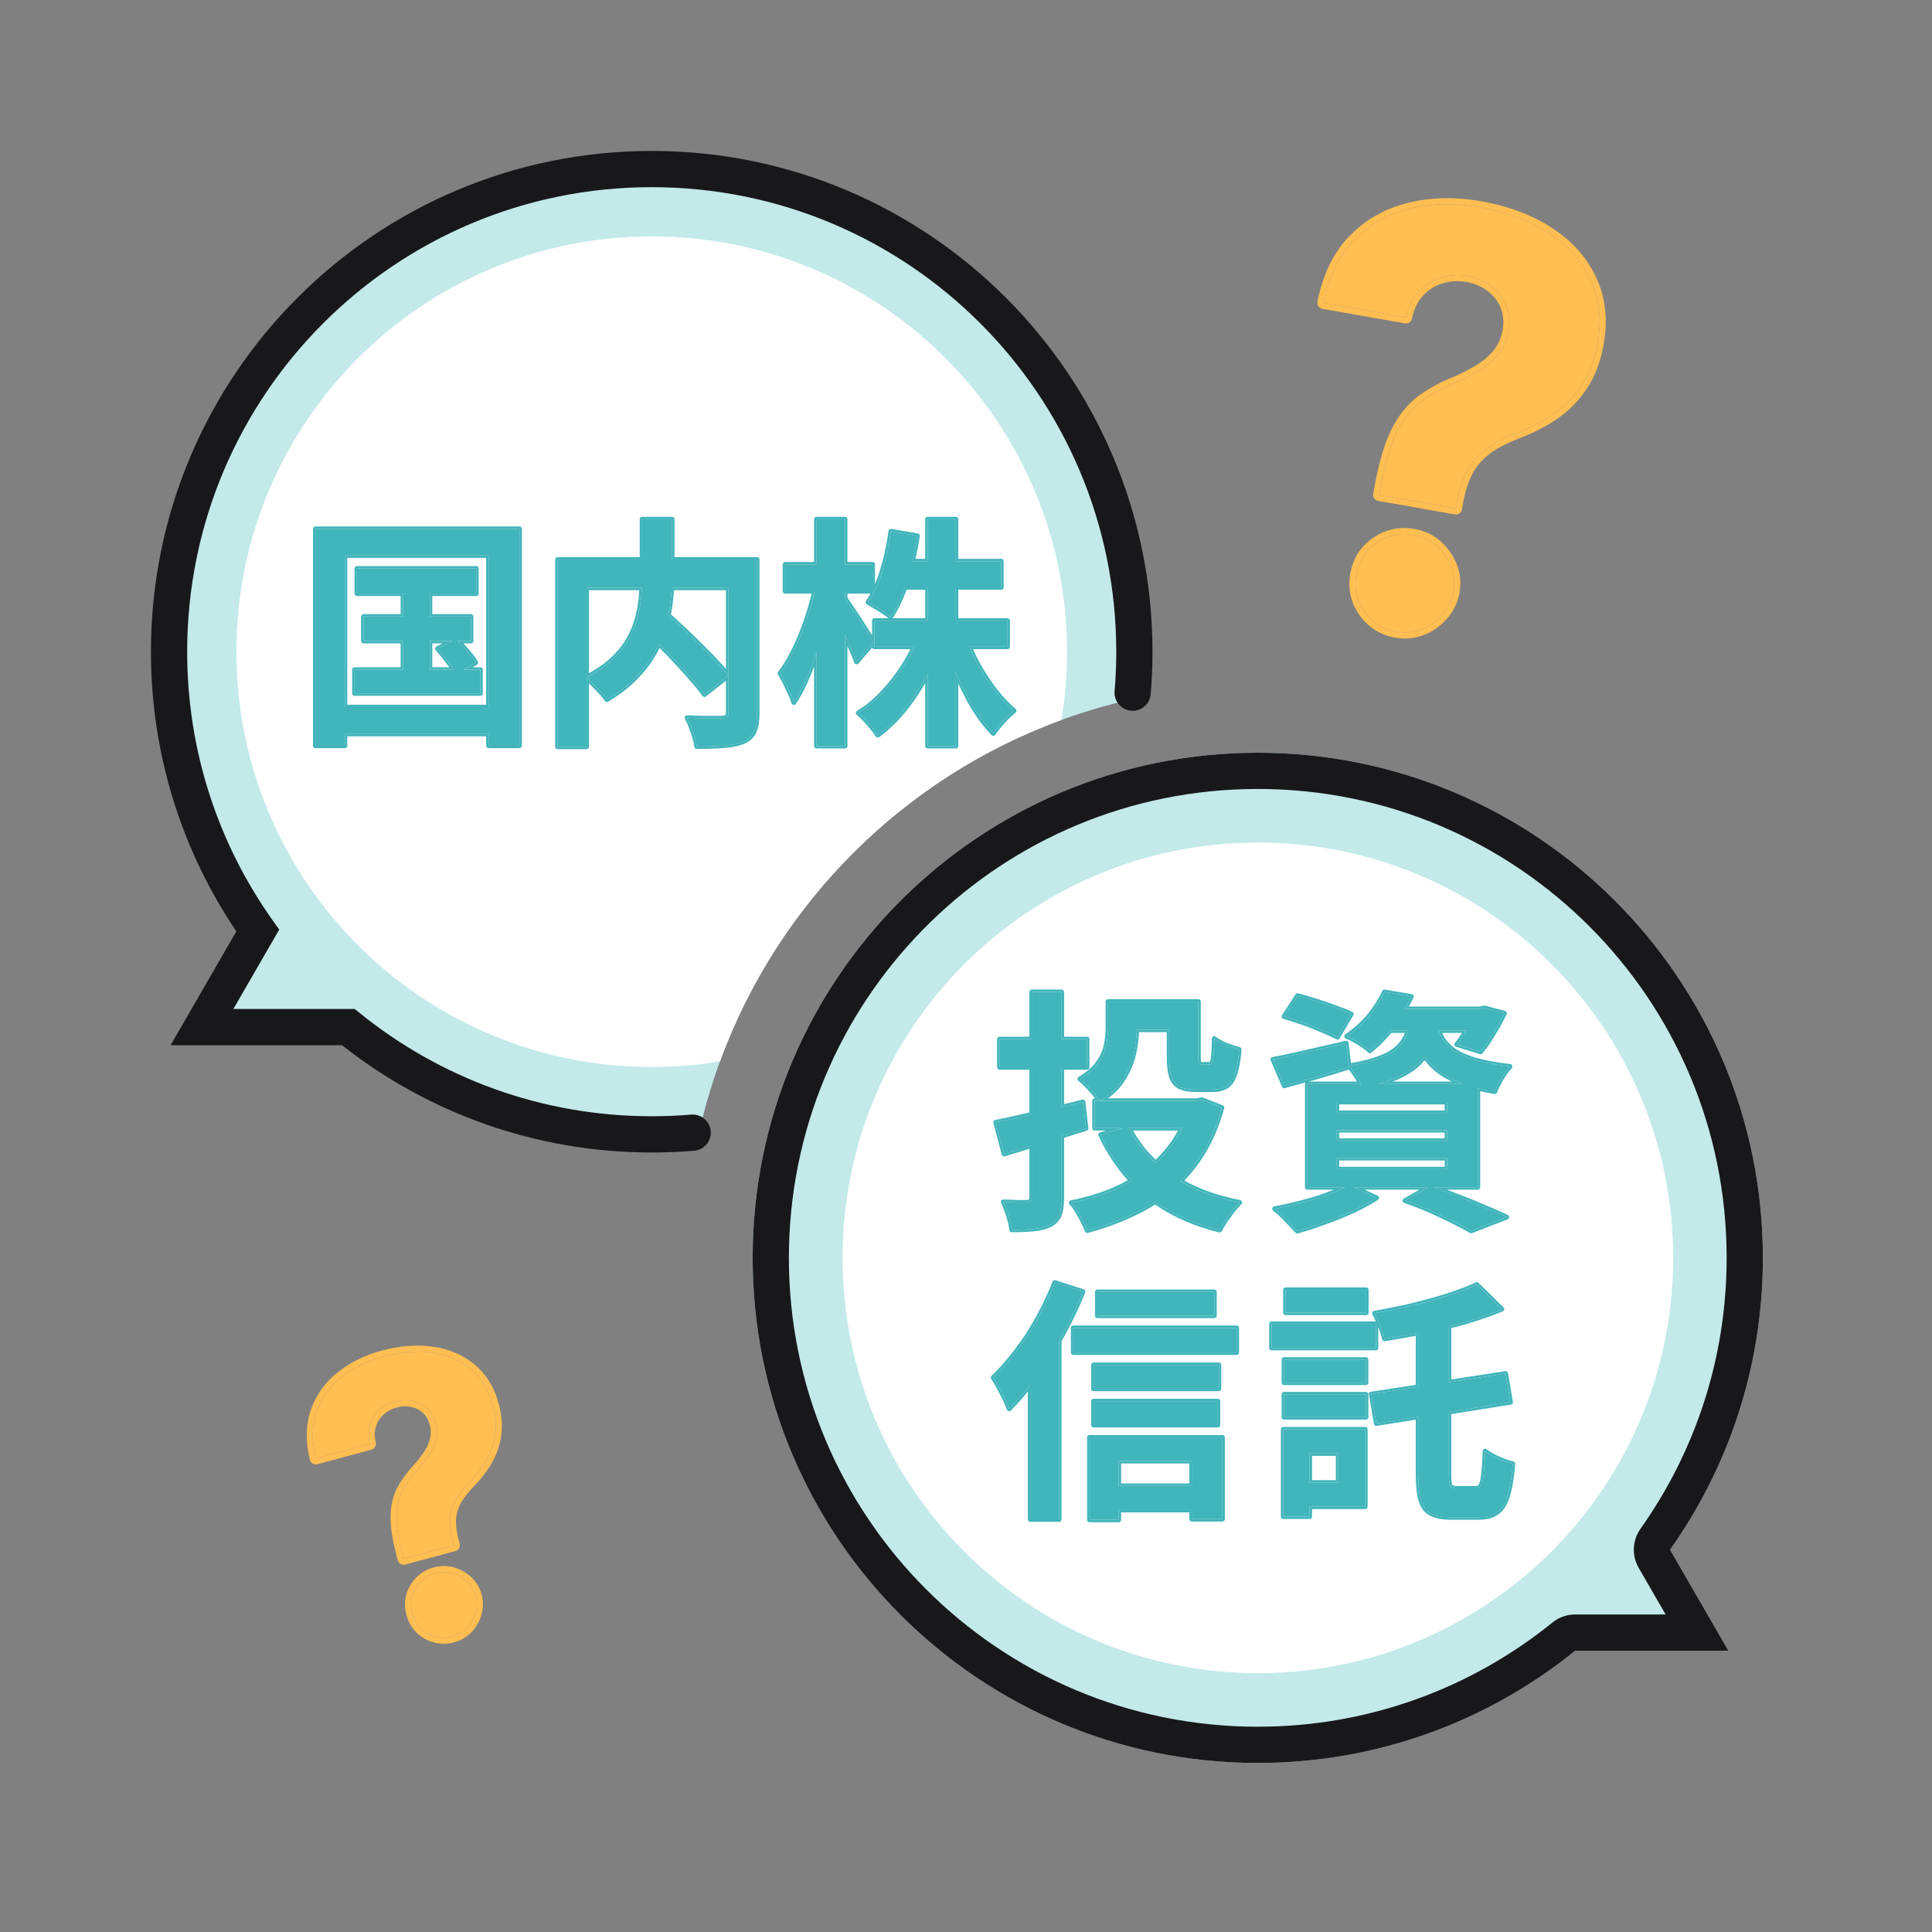 <svg width="80" height="80" viewBox="0 0 80 80" fill="none" xmlns="http://www.w3.org/2000/svg">
<rect x="0" y="0" width="80" height="80" fill="#808080" stroke="none"/>
<path d="M52.081 31.169C63.632 31.169 72.997 40.533 72.997 52.084C72.997 56.587 71.574 60.757 69.153 64.17L71.568 68.352H65.227C61.635 71.258 57.061 73 52.081 73C40.53 73 31.166 63.635 31.166 52.084C31.166 40.533 40.53 31.169 52.081 31.169Z" fill="#C3E9E9"/>
<path d="M71.497 52.084C71.497 41.361 62.804 32.669 52.081 32.669C41.526 32.669 32.939 41.092 32.673 51.583L32.666 52.084C32.666 62.807 41.358 71.5 52.081 71.5V73C40.53 73 31.166 63.635 31.166 52.084C31.166 40.533 40.53 31.169 52.081 31.169C63.632 31.169 72.997 40.533 72.997 52.084C72.997 56.587 71.574 60.757 69.153 64.17L71.568 68.352H65.227C61.635 71.258 57.061 73 52.081 73V71.5C56.705 71.5 60.948 69.884 64.283 67.186L64.386 67.109C64.633 66.942 64.926 66.852 65.227 66.852H68.97L67.854 64.92C67.561 64.412 67.591 63.78 67.93 63.302C70.176 60.134 71.497 56.265 71.497 52.084Z" fill="#18181A"/>
<path d="M26.986 7C38.024 7 46.972 15.949 46.972 26.986C46.972 27.651 46.938 28.307 46.874 28.955C37.965 30.953 30.952 37.966 28.954 46.874C28.307 46.938 27.651 46.972 26.986 46.972C21.816 46.972 17.104 45.009 13.556 41.787L14 42.557H8.365L10.68 38.545C8.362 35.282 7 31.293 7 26.986C7 15.948 15.948 7 26.986 7Z" fill="#C3E9E9"/>
<path d="M26.988 9.789C36.485 9.789 44.185 17.488 44.185 26.986C44.185 27.949 44.103 28.893 43.951 29.813C37.404 32.205 32.206 37.402 29.814 43.95C28.894 44.102 27.95 44.183 26.988 44.183C17.49 44.183 9.79 36.483 9.79 26.986C9.79 17.488 17.49 9.789 26.988 9.789Z" fill="white"/>
<path d="M46.222 26.986C46.222 16.363 37.61 7.75 26.986 7.75C16.363 7.75 7.75 16.363 7.75 26.986C7.75 31.128 9.058 34.961 11.283 38.1L11.562 38.492L11.321 38.909L9.663 41.78H14.688L14.895 41.947C18.198 44.621 22.405 46.222 26.986 46.222C27.537 46.222 28.082 46.199 28.62 46.153L28.696 46.151C29.076 46.158 29.397 46.451 29.43 46.838C29.464 47.251 29.158 47.614 28.745 47.648L28.31 47.681C27.872 47.708 27.431 47.722 26.986 47.722C22.145 47.722 17.691 46.061 14.162 43.28H7.065L9.786 38.566C7.555 35.259 6.25 31.275 6.25 26.986C6.25 15.534 15.534 6.25 26.986 6.25C38.438 6.25 47.722 15.534 47.722 26.986C47.722 27.579 47.697 28.165 47.648 28.745L47.638 28.821C47.568 29.195 47.225 29.462 46.838 29.43C46.425 29.395 46.119 29.033 46.153 28.62L46.184 28.215C46.209 27.809 46.222 27.399 46.222 26.986Z" fill="#18181A"/>
<path d="M69.282 52.084C69.282 61.582 61.583 69.282 52.085 69.282C42.587 69.282 34.888 61.582 34.888 52.084C34.888 42.587 42.587 34.887 52.085 34.887C61.583 34.887 69.282 42.587 69.282 52.084Z" fill="white"/>
<path d="M36.21 25.7H41.72V26.78H36.21V25.7ZM37.24 23.24H41.46V24.32H37.24V23.24ZM38.41 21.5H39.58V30.89H38.41V21.5ZM38.08 26.26L39.01 26.54C38.823 27.067 38.593 27.577 38.32 28.07C38.053 28.557 37.753 29.003 37.42 29.41C37.087 29.817 36.73 30.16 36.35 30.44C36.29 30.347 36.21 30.24 36.11 30.12C36.017 30.007 35.92 29.897 35.82 29.79C35.72 29.683 35.627 29.593 35.54 29.52C35.907 29.3 36.25 29.017 36.57 28.67C36.897 28.323 37.19 27.943 37.45 27.53C37.71 27.11 37.92 26.687 38.08 26.26ZM39.95 26.31C40.09 26.703 40.267 27.097 40.48 27.49C40.693 27.877 40.93 28.24 41.19 28.58C41.457 28.92 41.723 29.203 41.99 29.43C41.903 29.503 41.803 29.593 41.69 29.7C41.583 29.807 41.48 29.92 41.38 30.04C41.28 30.16 41.197 30.27 41.13 30.37C40.85 30.083 40.583 29.737 40.33 29.33C40.083 28.917 39.857 28.473 39.65 28C39.443 27.52 39.267 27.04 39.12 26.56L39.95 26.31ZM36.89 22L37.99 22.19C37.89 22.83 37.747 23.45 37.56 24.05C37.373 24.643 37.147 25.14 36.88 25.54C36.813 25.48 36.72 25.413 36.6 25.34C36.487 25.26 36.37 25.187 36.25 25.12C36.137 25.047 36.033 24.987 35.94 24.94C36.187 24.587 36.387 24.147 36.54 23.62C36.7 23.093 36.817 22.553 36.89 22ZM32.51 23.37H36.13V24.48H32.51V23.37ZM33.81 21.5H34.99V30.89H33.81V21.5ZM33.8 24.19L34.44 24.45C34.373 24.863 34.287 25.29 34.18 25.73C34.073 26.163 33.95 26.59 33.81 27.01C33.677 27.423 33.53 27.81 33.37 28.17C33.21 28.53 33.043 28.837 32.87 29.09C32.837 28.977 32.787 28.847 32.72 28.7C32.653 28.553 32.583 28.407 32.51 28.26C32.437 28.113 32.367 27.987 32.3 27.88C32.46 27.673 32.617 27.427 32.77 27.14C32.923 26.847 33.067 26.533 33.2 26.2C33.333 25.867 33.45 25.527 33.55 25.18C33.657 24.833 33.74 24.503 33.8 24.19ZM34.93 24.7C34.99 24.773 35.077 24.897 35.19 25.07C35.31 25.243 35.437 25.433 35.57 25.64C35.703 25.847 35.827 26.04 35.94 26.22C36.053 26.4 36.13 26.527 36.17 26.6L35.47 27.41C35.417 27.257 35.343 27.077 35.25 26.87C35.163 26.663 35.067 26.45 34.96 26.23C34.853 26.01 34.75 25.803 34.65 25.61C34.557 25.417 34.473 25.257 34.4 25.13L34.93 24.7Z" fill="#40B5BB"/>
<path d="M26.57 25.95L27.48 25.3C27.7 25.493 27.933 25.707 28.18 25.94C28.433 26.173 28.683 26.413 28.93 26.66C29.177 26.9 29.407 27.133 29.62 27.36C29.833 27.587 30.013 27.793 30.16 27.98L29.17 28.76C29.037 28.573 28.867 28.363 28.66 28.13C28.46 27.897 28.24 27.653 28 27.4C27.767 27.14 27.523 26.89 27.27 26.65C27.023 26.403 26.79 26.17 26.57 25.95ZM26.59 21.5H27.83V23.9C27.83 24.233 27.807 24.58 27.76 24.94C27.72 25.293 27.643 25.653 27.53 26.02C27.423 26.38 27.267 26.737 27.06 27.09C26.86 27.437 26.6 27.77 26.28 28.09C25.967 28.403 25.583 28.697 25.13 28.97C25.07 28.883 24.99 28.783 24.89 28.67C24.79 28.557 24.683 28.447 24.57 28.34C24.463 28.227 24.36 28.133 24.26 28.06C24.693 27.84 25.053 27.597 25.34 27.33C25.627 27.063 25.853 26.787 26.02 26.5C26.187 26.207 26.31 25.91 26.39 25.61C26.47 25.31 26.523 25.017 26.55 24.73C26.577 24.437 26.59 24.16 26.59 23.9V21.5ZM23.09 23.17H30.68V24.34H24.29V30.92H23.09V23.17ZM30.16 23.17H31.35V29.53C31.35 29.85 31.31 30.1 31.23 30.28C31.15 30.467 31.003 30.607 30.79 30.7C30.583 30.793 30.32 30.85 30 30.87C29.68 30.897 29.297 30.91 28.85 30.91C28.837 30.797 28.807 30.667 28.76 30.52C28.72 30.373 28.673 30.23 28.62 30.09C28.567 29.95 28.51 29.827 28.45 29.72C28.65 29.727 28.85 29.733 29.05 29.74C29.25 29.74 29.427 29.74 29.58 29.74C29.74 29.74 29.85 29.74 29.91 29.74C30.003 29.733 30.067 29.717 30.1 29.69C30.14 29.657 30.16 29.597 30.16 29.51V23.17Z" fill="#40B5BB"/>
<path d="M14.78 23.54H19.72V24.58H14.78V23.54ZM15.05 25.53H19.5V26.54H15.05V25.53ZM14.68 27.73H19.89V28.71H14.68V27.73ZM16.69 23.87H17.8V28.25H16.69V23.87ZM18.12 26.86L18.88 26.47C19.027 26.61 19.18 26.773 19.34 26.96C19.5 27.14 19.62 27.3 19.7 27.44L18.9 27.89C18.82 27.75 18.703 27.583 18.55 27.39C18.403 27.197 18.26 27.02 18.12 26.86ZM13.06 21.9H21.51V30.88H20.23V23H14.28V30.88H13.06V21.9ZM13.73 29.28H20.82V30.39H13.73V29.28Z" fill="#40B5BB"/>
<path d="M36.11 25.7C36.11 25.645 36.155 25.6 36.21 25.6H36.795C36.735 25.549 36.654 25.491 36.548 25.426L36.542 25.422V25.421C36.432 25.343 36.318 25.272 36.201 25.207L36.195 25.204V25.203C36.084 25.131 35.984 25.074 35.895 25.029C35.869 25.016 35.851 24.993 35.843 24.965C35.836 24.937 35.842 24.907 35.858 24.883C35.924 24.789 35.985 24.687 36.044 24.58H35.09V24.746C35.141 24.817 35.201 24.906 35.271 25.013H35.272C35.393 25.187 35.52 25.378 35.654 25.586L36.024 26.167L36.11 26.309V25.7ZM37.538 24.42C37.373 24.873 37.184 25.266 36.964 25.596C36.963 25.597 36.961 25.598 36.96 25.6H38.31V24.42H37.538ZM33.81 21.5V23.37H32.51V24.48H33.735C33.684 24.705 33.624 24.939 33.55 25.18L33.388 25.695C33.329 25.865 33.267 26.034 33.2 26.2L32.993 26.685C32.921 26.841 32.847 26.993 32.77 27.14L32.654 27.348C32.538 27.548 32.42 27.725 32.3 27.88C32.366 27.986 32.436 28.113 32.51 28.26C32.583 28.406 32.653 28.553 32.719 28.7C32.786 28.847 32.837 28.977 32.87 29.09C33 28.9 33.126 28.68 33.249 28.43L33.37 28.17C33.49 27.9 33.603 27.615 33.708 27.315L33.81 27.01V30.89H34.99V26.294C35.085 26.491 35.172 26.683 35.25 26.87C35.343 27.077 35.416 27.257 35.469 27.41L36.17 26.6L35.94 26.22L35.57 25.64C35.437 25.433 35.31 25.244 35.19 25.07C35.111 24.949 35.043 24.853 34.99 24.78V24.48H36.13V23.37H34.99V21.5H33.81ZM38.41 21.5V23.24H37.781C37.827 23.051 37.87 22.859 37.907 22.666L37.99 22.19L36.89 22C36.817 22.553 36.7 23.093 36.54 23.62L36.416 23.999C36.283 24.361 36.125 24.675 35.94 24.94C36.033 24.987 36.137 25.047 36.25 25.12C36.37 25.187 36.487 25.26 36.6 25.34C36.72 25.413 36.813 25.48 36.88 25.54C37.105 25.203 37.299 24.795 37.467 24.32H38.41V25.7H36.21V26.78H37.857C37.738 27.031 37.604 27.282 37.45 27.53L37.249 27.834C37.041 28.131 36.815 28.41 36.57 28.67C36.25 29.017 35.907 29.299 35.54 29.52C35.627 29.593 35.72 29.683 35.82 29.79C35.92 29.897 36.017 30.007 36.11 30.12C36.21 30.24 36.29 30.347 36.35 30.44C36.635 30.23 36.907 29.984 37.166 29.703L37.42 29.41C37.753 29.003 38.053 28.557 38.32 28.07C38.351 28.014 38.38 27.956 38.41 27.899V30.89H39.58V27.83C39.603 27.887 39.626 27.944 39.65 28C39.857 28.473 40.083 28.917 40.33 29.33C40.583 29.737 40.85 30.084 41.13 30.37C41.163 30.32 41.201 30.268 41.243 30.213L41.38 30.04C41.48 29.92 41.584 29.807 41.69 29.7C41.804 29.593 41.903 29.503 41.99 29.43C41.724 29.203 41.457 28.92 41.19 28.58C40.995 28.325 40.813 28.057 40.644 27.775L40.48 27.49C40.352 27.254 40.238 27.017 40.136 26.78H41.719V25.7H39.58V24.32H41.46V23.24H39.58V21.5H38.41ZM39.681 23.14H41.46C41.515 23.14 41.56 23.185 41.56 23.24V24.32C41.56 24.375 41.515 24.42 41.46 24.42H39.681V25.6H41.719C41.775 25.6 41.82 25.645 41.82 25.7V26.78C41.82 26.835 41.775 26.88 41.719 26.88H40.289C40.373 27.067 40.466 27.254 40.567 27.441L40.73 27.725C40.897 28.002 41.076 28.267 41.268 28.519L41.466 28.76C41.663 28.99 41.859 29.188 42.054 29.354C42.077 29.372 42.09 29.401 42.09 29.43C42.09 29.459 42.077 29.487 42.054 29.506C41.97 29.578 41.871 29.667 41.759 29.773C41.707 29.824 41.656 29.878 41.606 29.933L41.457 30.105C41.359 30.222 41.278 30.329 41.214 30.426C41.197 30.451 41.169 30.467 41.139 30.47C41.109 30.473 41.08 30.461 41.058 30.439C40.773 30.147 40.501 29.794 40.245 29.383L40.244 29.381C40.042 29.043 39.855 28.685 39.681 28.309V30.89C39.681 30.945 39.635 30.99 39.58 30.99H38.41C38.355 30.99 38.31 30.945 38.31 30.89V28.286C38.135 28.592 37.947 28.883 37.744 29.157L37.497 29.474C37.159 29.886 36.796 30.235 36.409 30.52C36.387 30.537 36.359 30.543 36.332 30.538C36.305 30.533 36.28 30.517 36.265 30.494C36.237 30.45 36.204 30.401 36.165 30.35L36.033 30.184L35.747 29.858C35.649 29.754 35.558 29.667 35.475 29.597C35.451 29.576 35.438 29.544 35.44 29.512C35.443 29.48 35.461 29.451 35.488 29.435C35.846 29.22 36.183 28.943 36.497 28.602V28.602L36.732 28.339C36.885 28.16 37.03 27.972 37.167 27.776L37.365 27.477C37.488 27.278 37.599 27.079 37.699 26.88H36.21C36.166 26.88 36.13 26.852 36.116 26.814L35.546 27.476C35.522 27.503 35.486 27.515 35.451 27.508C35.416 27.501 35.388 27.476 35.376 27.442C35.324 27.293 35.251 27.116 35.159 26.911L35.158 26.908C35.136 26.856 35.113 26.805 35.09 26.752V30.89C35.09 30.945 35.045 30.99 34.99 30.99H33.81C33.755 30.99 33.71 30.945 33.71 30.89V27.6C33.667 27.713 33.624 27.824 33.58 27.933L33.462 28.211C33.3 28.575 33.13 28.887 32.953 29.146C32.931 29.178 32.892 29.195 32.854 29.189C32.816 29.182 32.785 29.155 32.774 29.118C32.758 29.064 32.739 29.006 32.715 28.943L32.629 28.741C32.563 28.596 32.493 28.45 32.421 28.305C32.348 28.16 32.28 28.036 32.216 27.933C32.194 27.897 32.195 27.851 32.221 27.818C32.376 27.617 32.53 27.376 32.681 27.093C32.833 26.803 32.975 26.493 33.107 26.163L33.293 25.662C33.35 25.494 33.404 25.324 33.454 25.152L33.455 25.15L33.596 24.648C33.601 24.626 33.606 24.603 33.611 24.58H32.51C32.455 24.58 32.41 24.535 32.41 24.48V23.37C32.41 23.315 32.455 23.27 32.51 23.27H33.71V21.5C33.71 21.445 33.755 21.4 33.81 21.4H34.99C35.045 21.4 35.09 21.445 35.09 21.5V23.27H36.13C36.185 23.27 36.23 23.315 36.23 23.37V24.19C36.308 24.006 36.382 23.807 36.444 23.592V23.591L36.556 23.197C36.658 22.802 36.736 22.398 36.791 21.987L36.803 21.949C36.81 21.938 36.82 21.927 36.831 21.919C36.853 21.903 36.88 21.897 36.907 21.901L38.007 22.092C38.06 22.101 38.097 22.151 38.089 22.205C38.039 22.521 37.979 22.833 37.909 23.14H38.31V21.5C38.31 21.445 38.355 21.4 38.41 21.4H39.58C39.635 21.4 39.681 21.445 39.681 21.5V23.14Z" fill="#40B5BB"/>
<path d="M31.351 29.53V23.17H27.83V21.5H26.59V23.17H23.09V30.92H24.29V28.084C24.38 28.154 24.474 28.238 24.57 28.34C24.683 28.447 24.791 28.557 24.89 28.67C24.941 28.727 24.985 28.78 25.025 28.83L25.13 28.97C25.47 28.765 25.771 28.549 26.032 28.321L26.28 28.09C26.6 27.77 26.86 27.436 27.06 27.09C27.143 26.948 27.215 26.805 27.282 26.662C27.531 26.898 27.77 27.145 28 27.4C28.24 27.654 28.46 27.897 28.66 28.13C28.867 28.363 29.037 28.573 29.17 28.76L30.16 27.98C30.087 27.887 30.005 27.788 29.915 27.685L29.62 27.36C29.513 27.247 29.403 27.131 29.288 27.015L28.93 26.66C28.807 26.537 28.683 26.415 28.558 26.295L28.18 25.94C28.005 25.774 27.835 25.619 27.673 25.473C27.711 25.294 27.74 25.116 27.76 24.94C27.786 24.736 27.805 24.536 27.816 24.34H30.16V29.51L30.156 29.57C30.149 29.625 30.13 29.666 30.101 29.69C30.067 29.717 30.003 29.734 29.91 29.74H29.58V29.64H29.91C29.949 29.637 29.98 29.632 30.002 29.626C30.023 29.62 30.033 29.614 30.036 29.612C30.042 29.607 30.06 29.584 30.06 29.51V28.186L29.232 28.839C29.211 28.856 29.183 28.863 29.156 28.859C29.129 28.855 29.105 28.84 29.089 28.818C28.958 28.635 28.79 28.428 28.585 28.196L28.584 28.195C28.385 27.963 28.167 27.721 27.928 27.469L27.926 27.467C27.729 27.247 27.523 27.037 27.312 26.832C27.261 26.935 27.206 27.038 27.146 27.141L27.145 27.14C26.992 27.406 26.805 27.665 26.584 27.914L26.351 28.161C26.03 28.481 25.64 28.779 25.181 29.056C25.136 29.083 25.078 29.07 25.048 29.027C25.019 28.986 24.986 28.941 24.947 28.893L24.815 28.736C24.718 28.625 24.613 28.518 24.502 28.413L24.497 28.408C24.461 28.37 24.425 28.336 24.39 28.303V30.92C24.39 30.975 24.345 31.02 24.29 31.02H23.09C23.035 31.019 22.99 30.975 22.99 30.92V23.17C22.99 23.115 23.035 23.07 23.09 23.07H26.49V21.5C26.49 21.445 26.535 21.401 26.59 21.4H27.83C27.885 21.4 27.93 21.445 27.93 21.5V23.07H31.351C31.405 23.07 31.45 23.115 31.45 23.17V29.53C31.45 29.855 31.409 30.12 31.321 30.318L31.322 30.319C31.231 30.533 31.063 30.69 30.83 30.792L30.829 30.791C30.608 30.89 30.334 30.948 30.008 30.969L30.009 30.97C29.685 30.997 29.299 31.01 28.851 31.01C28.8 31.01 28.757 30.972 28.751 30.922C28.738 30.817 28.71 30.693 28.665 30.551L28.664 30.546C28.625 30.402 28.578 30.263 28.526 30.126C28.474 29.99 28.42 29.87 28.363 29.769C28.346 29.737 28.346 29.699 28.364 29.668C28.383 29.637 28.417 29.619 28.453 29.62C28.457 29.62 28.459 29.62 28.463 29.62C28.467 29.62 28.468 29.621 28.473 29.621H28.491C28.495 29.621 28.496 29.622 28.5 29.622H28.528C28.532 29.622 28.534 29.623 28.538 29.623H28.556C28.561 29.623 28.562 29.624 28.566 29.624H28.585C28.589 29.624 28.59 29.625 28.594 29.625H28.613C28.617 29.625 28.618 29.626 28.622 29.626H28.64C28.645 29.626 28.646 29.627 28.65 29.627H28.669C28.673 29.627 28.674 29.628 28.679 29.628H28.697C28.701 29.628 28.703 29.629 28.707 29.629H28.726C28.729 29.629 28.73 29.63 28.734 29.63H28.763L28.764 29.631H28.792L28.793 29.632H28.821L28.822 29.633H28.851L28.851 29.634H28.88L28.881 29.635H28.909L28.91 29.636H28.938L28.939 29.637H28.968L28.969 29.638H28.997L28.998 29.639H29.026L29.027 29.64H29.58V29.74H29.05L28.45 29.72C28.51 29.826 28.567 29.95 28.62 30.09C28.673 30.23 28.72 30.373 28.76 30.52C28.783 30.593 28.802 30.663 28.817 30.727L28.851 30.91C29.297 30.91 29.68 30.897 30 30.87C30.32 30.85 30.583 30.794 30.79 30.7C31.003 30.607 31.15 30.467 31.23 30.28C31.29 30.145 31.328 29.971 31.343 29.757L31.351 29.53ZM26.55 24.73L26.525 24.946C26.495 25.164 26.451 25.385 26.39 25.61L26.322 25.834C26.246 26.058 26.145 26.28 26.02 26.5L25.884 26.713C25.736 26.924 25.555 27.13 25.34 27.33L25.111 27.525C24.876 27.711 24.602 27.882 24.29 28.043V24.34H26.577C26.57 24.466 26.562 24.597 26.55 24.73ZM24.39 27.875C24.739 27.684 25.033 27.479 25.272 27.257L25.472 27.06C25.659 26.861 25.813 26.658 25.933 26.45L26.047 26.235C26.153 26.02 26.236 25.802 26.294 25.584L26.348 25.364C26.397 25.146 26.43 24.931 26.45 24.721L26.471 24.44H24.39V27.875ZM27.91 24.44C27.898 24.608 27.882 24.779 27.859 24.953C27.841 25.113 27.814 25.273 27.781 25.436C27.931 25.571 28.087 25.714 28.248 25.866L28.627 26.223C28.752 26.343 28.876 26.464 29 26.588L29.359 26.944C29.475 27.061 29.586 27.177 29.693 27.291L29.99 27.619C30.015 27.647 30.037 27.676 30.06 27.703V24.44H27.91Z" fill="#40B5BB"/>
<path d="M21.51 21.9H13.06V30.88H14.28V30.39H20.23V30.88H21.51V21.9ZM20.23 23V29.28H14.28V23H20.23ZM14.38 29.18H20.13V23.1H14.38V29.18ZM19.89 27.73H19.183L19.7 27.44C19.62 27.3 19.5 27.14 19.34 26.96C19.205 26.803 19.074 26.664 18.949 26.54H19.5V25.53H17.8V24.58H19.72V23.54H14.78V24.58H16.69V25.53H15.05V26.54H16.69V27.73H14.681V28.71H19.89V27.73ZM18.12 26.86C18.26 27.02 18.403 27.197 18.55 27.39C18.648 27.514 18.73 27.628 18.798 27.73H17.8V26.54H18.743L18.12 26.86ZM17.9 27.63H18.604C18.563 27.574 18.52 27.514 18.472 27.452L18.471 27.45C18.325 27.259 18.183 27.084 18.045 26.926C18.025 26.903 18.017 26.871 18.022 26.841C18.028 26.811 18.047 26.785 18.074 26.771L18.331 26.64H17.9V27.63ZM19.82 24.58C19.82 24.635 19.775 24.68 19.72 24.68H17.9V25.43H19.5C19.555 25.43 19.601 25.475 19.601 25.53V26.54C19.6 26.595 19.555 26.64 19.5 26.64H19.187C19.262 26.719 19.338 26.804 19.415 26.894L19.63 27.155C19.692 27.238 19.745 27.317 19.787 27.391C19.8 27.414 19.804 27.441 19.797 27.467C19.79 27.492 19.772 27.514 19.749 27.527L19.566 27.63H19.89C19.945 27.63 19.99 27.675 19.99 27.73V28.71C19.99 28.765 19.945 28.809 19.89 28.81H14.681C14.625 28.81 14.58 28.765 14.58 28.71V27.73C14.58 27.675 14.625 27.63 14.681 27.63H16.59V26.64H15.05C14.995 26.639 14.95 26.595 14.95 26.54V25.53C14.95 25.475 14.995 25.43 15.05 25.43H16.59V24.68H14.78C14.725 24.68 14.681 24.635 14.681 24.58V23.54C14.681 23.485 14.725 23.44 14.78 23.44H19.72C19.775 23.44 19.82 23.485 19.82 23.54V24.58ZM21.61 30.88C21.61 30.935 21.565 30.98 21.51 30.98H20.23C20.175 30.98 20.13 30.935 20.13 30.88V30.49H14.38V30.88C14.38 30.935 14.335 30.98 14.28 30.98H13.06C13.005 30.98 12.96 30.935 12.96 30.88V21.9C12.96 21.845 13.005 21.8 13.06 21.8H21.51C21.565 21.8 21.61 21.845 21.61 21.9V30.88Z" fill="#40B5BB"/>
<path d="M57.108 20.494L57.158 20.209C57.336 19.231 57.561 18.466 57.831 17.913C58.107 17.362 58.442 16.936 58.835 16.636C59.228 16.337 59.683 16.082 60.199 15.873C60.585 15.71 60.937 15.533 61.253 15.341C61.57 15.148 61.835 14.921 62.048 14.659C62.263 14.391 62.402 14.075 62.466 13.711C62.535 13.325 62.502 12.97 62.368 12.647C62.235 12.323 62.026 12.056 61.74 11.844C61.46 11.633 61.132 11.494 60.757 11.428C60.394 11.364 60.035 11.384 59.682 11.489C59.33 11.589 59.023 11.777 58.76 12.054C58.499 12.325 58.32 12.689 58.222 13.145L54.797 12.541C55.023 11.427 55.454 10.551 56.092 9.913C56.73 9.27 57.501 8.843 58.403 8.633C59.306 8.417 60.265 8.399 61.277 8.577C62.391 8.774 63.343 9.132 64.134 9.652C64.926 10.167 65.504 10.814 65.869 11.594C66.233 12.373 66.329 13.253 66.156 14.232C66.041 14.887 65.829 15.449 65.521 15.92C65.22 16.386 64.842 16.781 64.386 17.105C63.932 17.423 63.415 17.692 62.833 17.913C62.345 18.098 61.933 18.308 61.597 18.543C61.267 18.779 60.999 19.072 60.793 19.422C60.593 19.773 60.441 20.223 60.339 20.77L60.289 21.055L57.108 20.494ZM57.822 26.159C57.263 26.061 56.819 25.78 56.491 25.319C56.169 24.852 56.06 24.343 56.163 23.79C56.254 23.24 56.53 22.804 56.991 22.482C57.457 22.16 57.97 22.049 58.53 22.147C59.061 22.241 59.494 22.519 59.828 22.982C60.162 23.445 60.283 23.951 60.192 24.5C60.121 24.868 59.964 25.19 59.719 25.464C59.481 25.733 59.195 25.934 58.86 26.065C58.526 26.191 58.181 26.222 57.822 26.159Z" fill="#FFBE52"/>
<path d="M58.573 21.901C59.173 22.007 59.661 22.324 60.031 22.836L60.159 23.031C60.433 23.495 60.528 24.001 60.438 24.541L60.437 24.547C60.358 24.959 60.181 25.322 59.906 25.63L59.905 25.629C59.674 25.891 59.402 26.095 59.089 26.24L58.951 26.298L58.948 26.299C58.572 26.441 58.18 26.476 57.779 26.405C57.155 26.296 56.654 25.979 56.287 25.463L56.285 25.461C55.926 24.94 55.802 24.363 55.917 23.744C56.02 23.13 56.333 22.636 56.847 22.277L56.849 22.276L57.047 22.152C57.515 21.889 58.027 21.805 58.573 21.901ZM58.53 22.147C57.971 22.048 57.457 22.16 56.99 22.481C56.53 22.804 56.254 23.24 56.163 23.789C56.06 24.342 56.169 24.852 56.49 25.319C56.778 25.723 57.154 25.987 57.618 26.113L57.822 26.159C58.136 26.215 58.44 26.197 58.734 26.108L58.86 26.066C59.195 25.934 59.481 25.733 59.719 25.463C59.933 25.224 60.081 24.948 60.162 24.636L60.192 24.5C60.271 24.019 60.189 23.572 59.943 23.158L59.828 22.982C59.536 22.577 59.168 22.314 58.724 22.191L58.53 22.147ZM66.156 14.232C66.307 13.375 66.253 12.595 65.993 11.891L65.868 11.594C65.55 10.912 65.067 10.331 64.421 9.851L64.135 9.652C63.443 9.197 62.627 8.866 61.688 8.658L61.278 8.577C60.265 8.399 59.306 8.417 58.403 8.633L58.071 8.722C57.31 8.953 56.651 9.35 56.092 9.913C55.455 10.55 55.023 11.426 54.798 12.54L58.222 13.144L58.263 12.978C58.351 12.653 58.486 12.38 58.667 12.16L58.761 12.054C58.99 11.812 59.254 11.637 59.552 11.53L59.682 11.49C60.035 11.385 60.394 11.364 60.757 11.428L60.896 11.456C61.214 11.53 61.495 11.659 61.74 11.844C62.026 12.056 62.236 12.323 62.369 12.647C62.502 12.97 62.535 13.325 62.467 13.711L62.439 13.845C62.367 14.153 62.237 14.424 62.049 14.659L61.878 14.849C61.699 15.033 61.491 15.197 61.253 15.341L61.009 15.482C60.759 15.621 60.488 15.751 60.199 15.873C59.683 16.082 59.228 16.337 58.835 16.637L58.69 16.755C58.359 17.045 58.072 17.431 57.831 17.913L57.732 18.13C57.505 18.66 57.314 19.353 57.158 20.209L57.108 20.494L60.288 21.055L60.339 20.77C60.441 20.223 60.593 19.774 60.793 19.422C60.999 19.072 61.267 18.779 61.597 18.543C61.849 18.366 62.144 18.204 62.481 18.056L62.834 17.913C63.27 17.747 63.67 17.555 64.034 17.334L64.386 17.105C64.841 16.781 65.22 16.386 65.521 15.92C65.791 15.508 65.987 15.026 66.109 14.473L66.156 14.232ZM66.402 14.275C66.282 14.957 66.06 15.551 65.731 16.055L65.731 16.056C65.413 16.549 65.012 16.966 64.532 17.308L64.529 17.31C64.175 17.558 63.785 17.776 63.36 17.966L62.922 18.147C62.448 18.326 62.055 18.527 61.74 18.748C61.441 18.962 61.197 19.227 61.01 19.545L61.011 19.546C60.828 19.866 60.683 20.286 60.584 20.816L60.535 21.098C60.511 21.234 60.381 21.325 60.245 21.301L57.065 20.74C56.928 20.716 56.838 20.587 56.862 20.451L56.912 20.164L56.982 19.802C57.151 18.981 57.357 18.312 57.606 17.803L57.608 17.802L57.719 17.59C57.987 17.111 58.308 16.724 58.684 16.438C59.097 16.123 59.571 15.857 60.105 15.641C60.48 15.483 60.819 15.311 61.123 15.126L61.334 14.987C61.536 14.842 61.709 14.679 61.855 14.501C62.04 14.268 62.163 13.993 62.221 13.668C62.274 13.366 62.257 13.094 62.176 12.847L62.137 12.742C62.021 12.461 61.84 12.23 61.591 12.044L61.59 12.043C61.344 11.858 61.053 11.734 60.714 11.674C60.388 11.616 60.069 11.636 59.753 11.729L59.75 11.73C59.443 11.817 59.174 11.98 58.942 12.226L58.94 12.228C58.718 12.458 58.556 12.776 58.466 13.197C58.438 13.328 58.311 13.414 58.179 13.39L54.754 12.787C54.688 12.775 54.629 12.737 54.591 12.682C54.553 12.626 54.539 12.557 54.553 12.491C54.785 11.341 55.235 10.416 55.915 9.736C56.503 9.144 57.199 8.726 57.997 8.483L58.346 8.389C59.286 8.165 60.279 8.147 61.321 8.331C62.462 8.532 63.447 8.901 64.272 9.443L64.27 9.443C65.098 9.981 65.709 10.662 66.095 11.488L66.228 11.805C66.505 12.556 66.56 13.381 66.402 14.275Z" fill="#FFBE52"/>
<path d="M16.711 64.543L16.661 64.357C16.493 63.715 16.413 63.19 16.421 62.78C16.433 62.369 16.515 62.018 16.668 61.726C16.821 61.434 17.024 61.152 17.277 60.88C17.464 60.673 17.627 60.467 17.764 60.261C17.901 60.056 17.997 59.844 18.052 59.625C18.106 59.403 18.102 59.173 18.038 58.935C17.97 58.683 17.851 58.477 17.679 58.319C17.507 58.162 17.305 58.059 17.073 58.011C16.844 57.963 16.607 57.971 16.362 58.037C16.124 58.101 15.913 58.214 15.729 58.377C15.545 58.536 15.412 58.737 15.332 58.978C15.25 59.215 15.244 59.486 15.314 59.789L13.074 60.389C12.897 59.652 12.911 59.001 13.116 58.436C13.32 57.868 13.666 57.393 14.152 57.012C14.637 56.627 15.211 56.346 15.873 56.168C16.601 55.973 17.277 55.921 17.902 56.013C18.525 56.101 19.057 56.329 19.497 56.697C19.937 57.066 20.242 57.57 20.414 58.21C20.529 58.638 20.559 59.038 20.506 59.409C20.455 59.776 20.338 60.121 20.154 60.444C19.969 60.765 19.732 61.073 19.443 61.37C19.2 61.62 19.011 61.863 18.874 62.099C18.741 62.335 18.662 62.587 18.636 62.857C18.614 63.126 18.649 63.44 18.741 63.8L18.791 63.986L16.711 64.543ZM18.739 67.765C18.373 67.863 18.026 67.819 17.698 67.632C17.372 67.441 17.162 67.164 17.069 66.8C16.969 66.443 17.013 66.102 17.201 65.777C17.392 65.451 17.67 65.239 18.036 65.141C18.384 65.048 18.724 65.094 19.056 65.28C19.388 65.466 19.604 65.737 19.703 66.095C19.764 66.337 19.76 66.576 19.689 66.81C19.621 67.04 19.505 67.242 19.34 67.416C19.173 67.586 18.973 67.702 18.739 67.765Z" fill="#FFBE52"/>
<path d="M17.972 64.9C18.386 64.789 18.793 64.847 19.178 65.062L19.317 65.148C19.629 65.361 19.841 65.657 19.944 66.027L19.946 66.034C20.018 66.319 20.012 66.604 19.929 66.883C19.85 67.15 19.713 67.386 19.521 67.588L19.519 67.59C19.321 67.793 19.081 67.932 18.804 68.006C18.429 68.106 18.064 68.079 17.721 67.924L17.574 67.849L17.571 67.848C17.188 67.623 16.937 67.291 16.827 66.862C16.71 66.441 16.765 66.032 16.984 65.651L16.985 65.65L17.075 65.513C17.295 65.207 17.596 65 17.972 64.9ZM18.037 65.141C17.671 65.239 17.392 65.451 17.201 65.776C17.013 66.101 16.969 66.443 17.069 66.801C17.162 67.164 17.372 67.441 17.698 67.632C17.985 67.795 18.287 67.85 18.603 67.795L18.739 67.764C18.915 67.717 19.071 67.641 19.208 67.534L19.34 67.415C19.505 67.242 19.621 67.04 19.689 66.81C19.742 66.634 19.758 66.456 19.737 66.276L19.703 66.095C19.616 65.782 19.439 65.535 19.174 65.354L19.055 65.28C18.765 65.118 18.469 65.062 18.167 65.113L18.037 65.141ZM20.415 58.21C20.264 57.65 20.011 57.194 19.655 56.842L19.497 56.697C19.112 56.375 18.657 56.159 18.132 56.052L17.902 56.012C17.355 55.932 16.769 55.962 16.143 56.102L15.873 56.168C15.21 56.345 14.637 56.627 14.152 57.012L13.976 57.159C13.582 57.513 13.295 57.939 13.116 58.436C12.91 59.001 12.897 59.652 13.075 60.388L15.313 59.788L15.275 59.567C15.252 59.352 15.271 59.156 15.332 58.978L15.568 59.059C15.505 59.243 15.496 59.465 15.557 59.733C15.587 59.864 15.508 59.995 15.378 60.03L13.139 60.63C13.075 60.647 13.004 60.638 12.947 60.604C12.889 60.569 12.848 60.513 12.832 60.447C12.669 59.772 12.656 59.149 12.807 58.588L12.881 58.351C13.101 57.737 13.476 57.224 13.998 56.815C14.512 56.407 15.117 56.111 15.808 55.926C16.562 55.724 17.274 55.668 17.938 55.765L17.937 55.766C18.602 55.859 19.178 56.104 19.657 56.505L19.833 56.665C20.223 57.052 20.496 57.549 20.656 58.146C20.778 58.6 20.811 59.033 20.753 59.442L20.754 59.443C20.699 59.841 20.57 60.217 20.371 60.569L20.37 60.57C20.223 60.825 20.046 61.072 19.839 61.31L19.623 61.545C19.39 61.783 19.214 62.01 19.09 62.224C18.975 62.428 18.907 62.647 18.885 62.881C18.866 63.113 18.896 63.396 18.984 63.737L19.033 63.922C19.069 64.055 18.989 64.192 18.856 64.228L16.776 64.785C16.643 64.821 16.506 64.742 16.47 64.608L16.42 64.42L16.307 63.95C16.211 63.5 16.165 63.108 16.171 62.776L16.172 62.773L16.18 62.611C16.207 62.237 16.294 61.901 16.446 61.61C16.611 61.296 16.828 60.996 17.094 60.71C17.273 60.511 17.427 60.316 17.556 60.123L17.641 59.985C17.718 59.846 17.774 59.706 17.81 59.564C17.853 59.386 17.85 59.2 17.796 59C17.754 58.841 17.688 58.71 17.602 58.603L17.51 58.504C17.372 58.377 17.211 58.295 17.023 58.257L17.021 58.256C16.834 58.217 16.637 58.223 16.426 58.279C16.226 58.333 16.05 58.427 15.895 58.564L15.893 58.567C15.744 58.695 15.636 58.857 15.569 59.057L15.569 59.059L15.332 58.978C15.392 58.797 15.482 58.639 15.601 58.504L15.73 58.377C15.913 58.214 16.124 58.101 16.362 58.038L16.544 57.999C16.725 57.971 16.901 57.975 17.073 58.012C17.305 58.059 17.507 58.162 17.679 58.32C17.85 58.477 17.97 58.683 18.038 58.935L18.075 59.112C18.101 59.288 18.093 59.459 18.052 59.626C17.997 59.844 17.901 60.056 17.764 60.261L17.54 60.57C17.458 60.673 17.371 60.776 17.277 60.88C17.024 61.151 16.822 61.434 16.668 61.725L16.614 61.838C16.495 62.107 16.431 62.421 16.421 62.781L16.422 62.939C16.435 63.323 16.515 63.796 16.662 64.357L16.712 64.544L18.792 63.986L18.742 63.8C18.649 63.44 18.614 63.126 18.636 62.857C18.662 62.588 18.741 62.335 18.873 62.099C18.976 61.922 19.108 61.741 19.271 61.556L19.443 61.37C19.66 61.148 19.847 60.918 20.005 60.683L20.154 60.445C20.338 60.121 20.456 59.776 20.506 59.409C20.546 59.131 20.538 58.837 20.484 58.526L20.415 58.21Z" fill="#FFBE52"/>
<path d="M58.724 54.398H59.995V61.066C59.995 61.31 60.012 61.468 60.047 61.538C60.089 61.601 60.18 61.633 60.32 61.633C60.348 61.633 60.397 61.633 60.467 61.633C60.544 61.633 60.624 61.633 60.709 61.633C60.792 61.633 60.873 61.633 60.95 61.633C61.027 61.633 61.083 61.633 61.118 61.633C61.216 61.633 61.286 61.59 61.328 61.507C61.377 61.416 61.412 61.261 61.433 61.044C61.461 60.821 61.482 60.502 61.496 60.089C61.636 60.201 61.818 60.306 62.042 60.404C62.266 60.502 62.465 60.572 62.641 60.614C62.599 61.16 62.529 61.594 62.431 61.916C62.34 62.238 62.2 62.469 62.011 62.609C61.822 62.756 61.566 62.83 61.244 62.83C61.188 62.83 61.108 62.83 61.002 62.83C60.898 62.83 60.785 62.83 60.666 62.83C60.547 62.83 60.435 62.83 60.331 62.83C60.233 62.83 60.156 62.83 60.099 62.83C59.742 62.83 59.462 62.777 59.26 62.672C59.056 62.567 58.916 62.385 58.84 62.126C58.763 61.874 58.724 61.52 58.724 61.066V54.398ZM61.15 53.191L62.189 54.209C61.727 54.398 61.223 54.573 60.677 54.734C60.131 54.888 59.571 55.025 58.997 55.144C58.423 55.255 57.867 55.353 57.328 55.438C57.3 55.291 57.243 55.112 57.16 54.902C57.075 54.692 56.995 54.517 56.918 54.377C57.436 54.286 57.954 54.181 58.472 54.062C58.99 53.936 59.48 53.8 59.942 53.653C60.404 53.505 60.806 53.352 61.15 53.191ZM56.782 57.727L62.346 56.876L62.546 58.062L56.992 58.944L56.782 57.727ZM53.169 56.298H56.561V57.254H53.169V56.298ZM53.233 53.411H56.572V54.356H53.233V53.411ZM53.169 57.737H56.561V58.682H53.169V57.737ZM52.655 54.818H56.971V55.816H52.655V54.818ZM53.747 59.186H56.529V62.389H53.747V61.391H55.416V60.184H53.747V59.186ZM53.138 59.186H54.23V62.798H53.138V59.186Z" fill="#40B5BB"/>
<path d="M45.441 53.495H50.282V54.482H45.441V53.495ZM45.284 56.519H50.471V57.506H45.284V56.519ZM45.284 58.02H50.429V59.008H45.284V58.02ZM45.778 61.528H49.967V62.525H45.778V61.528ZM44.444 54.986H51.206V56.005H44.444V54.986ZM45.116 59.522H50.618V62.903H49.347V60.498H46.324V62.934H45.116V59.522ZM43.678 53.106L44.843 53.484C44.605 54.08 44.322 54.675 43.992 55.27C43.67 55.858 43.321 56.417 42.943 56.95C42.572 57.474 42.187 57.937 41.788 58.336C41.752 58.23 41.697 58.097 41.62 57.937C41.542 57.776 41.459 57.611 41.367 57.443C41.276 57.275 41.196 57.142 41.126 57.044C41.462 56.722 41.788 56.351 42.102 55.931C42.425 55.511 42.718 55.059 42.984 54.577C43.251 54.093 43.481 53.603 43.678 53.106ZM42.659 56.005L43.856 54.807V54.818V62.913H42.659V56.005Z" fill="#40B5BB"/>
<path d="M53.169 42.093L53.726 41.233C53.964 41.288 54.219 41.362 54.492 41.453C54.766 41.537 55.032 41.628 55.291 41.726C55.556 41.817 55.777 41.904 55.952 41.989L55.385 42.944C55.217 42.86 55.007 42.766 54.755 42.66C54.503 42.548 54.237 42.444 53.957 42.346C53.677 42.248 53.414 42.163 53.169 42.093ZM52.708 43.868C53.093 43.798 53.554 43.7 54.093 43.574C54.639 43.448 55.189 43.322 55.742 43.196L55.858 44.183C55.403 44.33 54.941 44.47 54.471 44.603C54.01 44.729 53.579 44.848 53.18 44.96L52.708 43.868ZM57.359 41.779H61.391V42.671H56.656L57.359 41.779ZM61.097 41.779H61.276L61.465 41.736L62.294 41.957C62.161 42.237 62.004 42.524 61.822 42.818C61.647 43.112 61.475 43.357 61.307 43.553L60.32 43.248C60.46 43.081 60.603 42.874 60.751 42.629C60.898 42.377 61.013 42.142 61.097 41.925V41.779ZM58.441 42.157H59.564C59.515 42.528 59.431 42.867 59.312 43.175C59.193 43.476 59.018 43.745 58.787 43.983C58.563 44.215 58.258 44.417 57.873 44.593C57.495 44.767 57.009 44.914 56.414 45.033C56.365 44.901 56.285 44.746 56.172 44.572C56.06 44.389 55.952 44.246 55.847 44.141C56.351 44.057 56.764 43.956 57.086 43.837C57.408 43.718 57.657 43.581 57.831 43.427C58.014 43.266 58.15 43.081 58.241 42.87C58.332 42.66 58.398 42.422 58.441 42.157ZM59.501 42.419C59.543 42.615 59.613 42.804 59.711 42.986C59.816 43.168 59.974 43.336 60.184 43.49C60.394 43.637 60.688 43.77 61.066 43.889C61.444 44.001 61.93 44.092 62.525 44.162C62.406 44.288 62.287 44.453 62.168 44.656C62.049 44.858 61.958 45.041 61.895 45.202C61.244 45.096 60.709 44.95 60.288 44.761C59.876 44.572 59.55 44.358 59.312 44.12C59.081 43.882 58.903 43.627 58.776 43.353C58.657 43.074 58.563 42.797 58.493 42.524L59.501 42.419ZM57.328 41.075L58.441 41.264C58.237 41.677 57.999 42.076 57.727 42.461C57.453 42.839 57.117 43.189 56.718 43.511C56.606 43.399 56.456 43.287 56.267 43.175C56.085 43.063 55.917 42.975 55.763 42.913C56.148 42.647 56.47 42.352 56.729 42.031C56.988 41.702 57.188 41.383 57.328 41.075ZM55.353 46.797V47.239H59.921V46.797H55.353ZM55.353 47.953V48.414H59.921V47.953H55.353ZM55.353 45.632V46.084H59.921V45.632H55.353ZM54.136 44.886H61.191V49.16H54.136V44.886ZM58.178 49.717L59.228 49.118C59.606 49.251 59.987 49.395 60.373 49.548C60.764 49.696 61.136 49.846 61.486 50C61.843 50.147 62.144 50.28 62.389 50.399L60.919 50.966C60.722 50.854 60.477 50.724 60.184 50.578C59.889 50.431 59.571 50.28 59.228 50.126C58.892 49.979 58.542 49.843 58.178 49.717ZM55.858 49.076L57.002 49.601C56.722 49.783 56.393 49.962 56.015 50.136C55.637 50.312 55.248 50.469 54.849 50.609C54.45 50.756 54.072 50.879 53.715 50.977C53.639 50.892 53.544 50.791 53.432 50.672C53.327 50.56 53.215 50.444 53.096 50.325C52.977 50.214 52.872 50.123 52.781 50.053C53.152 49.983 53.526 49.898 53.904 49.8C54.289 49.703 54.65 49.59 54.986 49.465C55.329 49.339 55.62 49.209 55.858 49.076Z" fill="#40B5BB"/>
<path d="M45.883 41.474H47.069V42.566C47.069 42.909 47.027 43.266 46.943 43.637C46.859 44.001 46.709 44.355 46.492 44.697C46.275 45.033 45.959 45.331 45.547 45.59C45.498 45.506 45.42 45.404 45.316 45.285C45.211 45.16 45.102 45.041 44.99 44.928C44.885 44.816 44.794 44.733 44.717 44.676C45.067 44.467 45.322 44.242 45.483 44.005C45.651 43.767 45.76 43.522 45.809 43.27C45.858 43.017 45.883 42.776 45.883 42.545V41.474ZM46.471 41.474H49.022V42.639H46.471V41.474ZM48.413 41.474H49.62V43.763C49.62 43.903 49.627 43.99 49.642 44.026C49.663 44.06 49.705 44.078 49.767 44.078C49.788 44.078 49.82 44.078 49.862 44.078C49.904 44.078 49.946 44.078 49.988 44.078C50.03 44.078 50.058 44.078 50.072 44.078C50.128 44.078 50.166 44.053 50.188 44.005C50.215 43.956 50.236 43.854 50.251 43.7C50.264 43.546 50.275 43.315 50.282 43.007C50.401 43.105 50.562 43.196 50.765 43.28C50.975 43.357 51.157 43.416 51.311 43.459C51.276 43.886 51.217 44.221 51.133 44.467C51.056 44.705 50.944 44.873 50.797 44.971C50.65 45.069 50.453 45.117 50.209 45.117C50.145 45.117 50.072 45.117 49.988 45.117C49.911 45.117 49.831 45.117 49.746 45.117C49.669 45.117 49.599 45.117 49.536 45.117C49.249 45.117 49.022 45.079 48.854 45.002C48.693 44.918 48.578 44.778 48.508 44.582C48.444 44.386 48.413 44.117 48.413 43.773V41.474ZM45.326 45.58H49.684V46.714H45.326V45.58ZM49.295 45.58H49.536L49.767 45.538L50.597 45.863C50.394 46.591 50.117 47.235 49.767 47.795C49.417 48.348 49.001 48.831 48.518 49.244C48.042 49.65 47.51 49.989 46.922 50.263C46.334 50.542 45.7 50.773 45.022 50.956C44.98 50.837 44.92 50.707 44.843 50.567C44.773 50.427 44.696 50.287 44.612 50.147C44.528 50.007 44.444 49.892 44.36 49.8C44.976 49.681 45.55 49.51 46.082 49.286C46.614 49.062 47.093 48.782 47.52 48.446C47.947 48.11 48.312 47.721 48.612 47.281C48.92 46.833 49.148 46.328 49.295 45.769V45.58ZM46.712 46.64C47.104 47.438 47.688 48.11 48.465 48.656C49.249 49.195 50.205 49.573 51.332 49.79C51.241 49.881 51.143 49.993 51.038 50.126C50.933 50.266 50.831 50.406 50.733 50.546C50.642 50.686 50.566 50.816 50.502 50.934C49.312 50.641 48.312 50.164 47.499 49.507C46.694 48.842 46.054 48.002 45.578 46.986L46.712 46.64ZM41.231 46.472C41.532 46.416 41.875 46.343 42.26 46.252C42.652 46.16 43.069 46.062 43.51 45.958C43.95 45.846 44.395 45.737 44.843 45.632L44.969 46.724C44.388 46.906 43.8 47.092 43.205 47.281C42.617 47.469 42.075 47.638 41.578 47.785L41.231 46.472ZM41.389 43.028H45.011V44.194H41.389V43.028ZM42.722 41.075H43.961V49.58C43.961 49.888 43.929 50.126 43.867 50.294C43.803 50.462 43.681 50.599 43.499 50.703C43.324 50.794 43.107 50.854 42.848 50.882C42.589 50.91 42.27 50.924 41.892 50.924C41.879 50.763 41.837 50.571 41.767 50.346C41.697 50.123 41.623 49.93 41.546 49.769C41.749 49.776 41.945 49.783 42.134 49.79C42.323 49.79 42.453 49.79 42.523 49.79C42.599 49.783 42.652 49.766 42.68 49.737C42.708 49.709 42.722 49.66 42.722 49.59V41.075Z" fill="#40B5BB"/>
<path d="M56.529 59.185H53.138V62.798H54.23V62.389H56.529V59.185ZM61.118 61.532V61.633H60.95V61.532H61.118ZM60.95 61.532V61.633H60.709V61.532H60.95ZM60.709 61.532V61.633H60.467V61.532H60.709ZM60.467 61.532V61.633H60.32V61.532H60.467ZM59.994 61.065V58.467L62.546 58.062L62.347 56.876L59.994 57.235V54.915C60.085 54.892 60.175 54.87 60.265 54.847L60.677 54.734C61.223 54.573 61.727 54.398 62.19 54.209L61.149 53.19C60.806 53.351 60.404 53.505 59.942 53.652L59.227 53.865C58.983 53.933 58.73 53.999 58.472 54.062C57.954 54.181 57.436 54.286 56.918 54.377C56.995 54.517 57.075 54.692 57.159 54.902C57.201 55.007 57.237 55.104 57.265 55.193L57.327 55.438C57.78 55.367 58.246 55.284 58.724 55.193V57.43L56.781 57.727L56.991 58.944L58.724 58.669V61.065L58.731 61.388C58.746 61.691 58.782 61.937 58.84 62.126C58.917 62.385 59.057 62.567 59.26 62.672C59.412 62.751 59.607 62.8 59.846 62.819L60.1 62.829H61.244L61.473 62.815C61.689 62.788 61.869 62.72 62.011 62.609C62.2 62.469 62.34 62.238 62.431 61.916C62.504 61.675 62.562 61.37 62.603 61.003L62.641 60.614C62.553 60.593 62.459 60.565 62.359 60.53L62.042 60.404C61.818 60.306 61.636 60.201 61.496 60.089C61.482 60.502 61.461 60.821 61.433 61.045L61.415 61.195C61.394 61.334 61.365 61.438 61.328 61.507L61.291 61.562C61.249 61.609 61.192 61.633 61.118 61.633V61.532C61.152 61.532 61.176 61.526 61.192 61.516C61.209 61.506 61.224 61.489 61.238 61.462L61.24 61.459L61.268 61.393C61.294 61.314 61.317 61.197 61.333 61.035L61.334 61.032L61.37 60.631C61.38 60.473 61.389 60.292 61.397 60.086L61.4 60.059C61.409 60.032 61.428 60.01 61.454 59.998C61.489 59.982 61.529 59.987 61.559 60.011C61.69 60.116 61.863 60.217 62.082 60.312C62.302 60.409 62.496 60.476 62.664 60.517C62.712 60.528 62.744 60.573 62.74 60.622C62.698 61.171 62.627 61.613 62.526 61.945L62.525 61.944C62.431 62.278 62.283 62.532 62.07 62.689L62.069 62.688C61.884 62.832 61.648 62.909 61.367 62.926L61.244 62.93H60.1C59.735 62.93 59.437 62.876 59.214 62.761C58.982 62.641 58.826 62.434 58.743 62.154V62.153C58.662 61.888 58.624 61.523 58.624 61.065V58.786L57.007 59.043C56.953 59.051 56.902 59.016 56.893 58.962L56.683 57.743C56.678 57.717 56.685 57.69 56.7 57.668C56.716 57.646 56.74 57.632 56.767 57.628L58.624 57.344V55.313C58.186 55.395 57.76 55.471 57.343 55.536C57.289 55.544 57.24 55.509 57.23 55.456C57.204 55.32 57.151 55.152 57.07 54.95V55.815C57.07 55.871 57.026 55.915 56.971 55.915H52.655C52.6 55.915 52.555 55.871 52.555 55.815V54.818C52.555 54.763 52.6 54.718 52.655 54.718H56.972C56.922 54.607 56.876 54.508 56.83 54.425C56.815 54.397 56.814 54.363 56.828 54.334C56.842 54.305 56.869 54.284 56.9 54.278C57.416 54.188 57.932 54.083 58.448 53.965L59.201 53.769C59.445 53.701 59.682 53.631 59.912 53.558L60.244 53.446C60.566 53.334 60.854 53.219 61.107 53.1L61.137 53.092C61.167 53.088 61.197 53.097 61.22 53.119L62.259 54.138C62.283 54.161 62.294 54.196 62.287 54.228C62.281 54.261 62.258 54.289 62.227 54.302C61.761 54.492 61.254 54.668 60.705 54.83H60.704C60.503 54.887 60.3 54.94 60.095 54.992V57.119L62.331 56.777L62.371 56.779C62.408 56.789 62.438 56.819 62.445 56.859L62.645 58.046C62.649 58.072 62.642 58.099 62.627 58.121C62.611 58.143 62.588 58.157 62.562 58.161L60.095 58.553V61.065C60.095 61.186 60.099 61.283 60.107 61.356C60.115 61.425 60.125 61.465 60.134 61.486C60.15 61.505 60.196 61.532 60.32 61.532V61.633L60.225 61.627C60.138 61.615 60.078 61.585 60.047 61.538C60.021 61.486 60.005 61.384 59.998 61.232L59.994 61.065ZM55.416 60.184V61.391H54.23V60.184H55.416ZM54.33 61.291H55.316V60.283H54.33V61.291ZM56.56 57.737H53.17V58.682H56.56V57.737ZM56.56 56.299H53.17V57.254H56.56V56.299ZM56.571 53.411H53.232V54.356H56.571V53.411ZM56.63 62.389C56.63 62.444 56.584 62.488 56.529 62.488H54.33V62.798C54.33 62.853 54.285 62.898 54.23 62.898H53.138C53.083 62.898 53.038 62.853 53.038 62.798V59.185C53.038 59.131 53.083 59.086 53.138 59.086H56.529C56.584 59.086 56.63 59.13 56.63 59.185V62.389ZM56.661 58.682C56.661 58.737 56.616 58.782 56.56 58.782H53.17C53.115 58.782 53.069 58.737 53.069 58.682V57.737C53.069 57.682 53.115 57.637 53.17 57.637H56.56C56.616 57.637 56.661 57.682 56.661 57.737V58.682ZM56.661 57.254C56.661 57.309 56.616 57.353 56.56 57.353H53.17C53.115 57.353 53.069 57.309 53.069 57.254V56.299C53.069 56.244 53.115 56.198 53.17 56.198H56.56C56.616 56.198 56.661 56.244 56.661 56.299V57.254ZM52.655 55.815H56.971V54.818H52.655V55.815ZM56.672 54.356C56.672 54.411 56.626 54.456 56.571 54.456H53.232C53.177 54.456 53.133 54.411 53.133 54.356V53.411C53.133 53.356 53.177 53.311 53.232 53.31H56.571C56.627 53.31 56.672 53.356 56.672 53.411V54.356Z" fill="#40B5BB"/>
<path d="M43.708 53.012L44.874 53.39C44.9 53.398 44.922 53.417 44.934 53.442C44.945 53.467 44.946 53.496 44.936 53.522C44.696 54.121 44.411 54.72 44.08 55.318L44.079 55.317C44.039 55.391 43.997 55.464 43.956 55.536V62.913C43.956 62.968 43.911 63.014 43.856 63.014H42.659C42.604 63.014 42.559 62.968 42.559 62.913V57.62C42.33 57.904 42.098 58.167 41.858 58.406C41.834 58.431 41.798 58.441 41.765 58.433C41.731 58.425 41.703 58.4 41.692 58.367C41.676 58.318 41.654 58.261 41.627 58.196L41.529 57.98L41.279 57.49C41.234 57.407 41.193 57.333 41.153 57.269L41.045 57.103C41.016 57.062 41.021 57.006 41.057 56.972L41.304 56.725C41.549 56.468 41.788 56.183 42.023 55.871L42.023 55.87L42.257 55.553C42.486 55.229 42.699 54.888 42.897 54.528C43.16 54.049 43.391 53.562 43.585 53.069L43.605 53.038C43.63 53.011 43.67 53 43.708 53.012ZM50.618 59.523H45.116V62.935H46.323V62.525H49.348V62.903H50.618V59.523ZM49.348 60.498V61.527H46.323V60.498H49.348ZM46.424 61.428H49.247V60.599H46.424V61.428ZM50.429 58.02H45.284V59.008H50.429V58.02ZM50.471 56.519H45.284V57.506H50.471V56.519ZM51.206 54.986H44.444V56.005H51.206V54.986ZM50.282 53.495H45.441V54.482H50.282V53.495ZM43.856 62.913V55.51C43.902 55.43 43.948 55.35 43.992 55.27C44.321 54.675 44.605 54.079 44.843 53.484L43.678 53.106C43.482 53.603 43.25 54.093 42.984 54.576L42.779 54.933C42.569 55.283 42.344 55.616 42.102 55.931L41.864 56.236C41.624 56.533 41.378 56.802 41.126 57.044C41.196 57.142 41.276 57.275 41.367 57.443C41.458 57.611 41.542 57.776 41.619 57.937C41.696 58.097 41.752 58.231 41.787 58.336C42.086 58.038 42.376 57.703 42.659 57.334V62.913H43.856ZM50.718 62.903C50.718 62.958 50.673 63.003 50.618 63.003H49.348C49.292 63.003 49.247 62.958 49.247 62.903V62.625H46.424V62.935C46.424 62.99 46.379 63.034 46.323 63.034H45.116C45.061 63.034 45.016 62.99 45.016 62.935V59.523C45.016 59.467 45.061 59.422 45.116 59.422H50.618C50.673 59.422 50.718 59.467 50.718 59.523V62.903ZM50.529 59.008C50.529 59.063 50.484 59.107 50.429 59.107H45.284C45.229 59.107 45.184 59.063 45.184 59.008V58.02C45.184 57.965 45.229 57.921 45.284 57.921H50.429C50.484 57.921 50.529 57.965 50.529 58.02V59.008ZM50.571 57.506C50.571 57.561 50.526 57.606 50.471 57.606H45.284C45.229 57.606 45.184 57.561 45.184 57.506V56.519C45.184 56.464 45.229 56.419 45.284 56.419H50.471C50.526 56.419 50.571 56.464 50.571 56.519V57.506ZM51.306 56.005C51.306 56.06 51.261 56.105 51.206 56.105H44.444C44.389 56.105 44.344 56.06 44.344 56.005V54.986C44.344 54.931 44.389 54.886 44.444 54.886H51.206C51.261 54.886 51.306 54.931 51.306 54.986V56.005ZM50.382 54.482C50.382 54.537 50.337 54.582 50.282 54.582H45.441C45.386 54.582 45.342 54.538 45.342 54.482V53.495C45.342 53.44 45.386 53.395 45.441 53.395H50.282C50.337 53.395 50.382 53.44 50.382 53.495V54.482Z" fill="#40B5BB"/>
<path d="M57.345 40.977L58.457 41.165C58.488 41.17 58.515 41.191 58.529 41.219C58.544 41.247 58.544 41.28 58.53 41.309C58.469 41.434 58.403 41.556 58.335 41.679H61.263L61.442 41.639L61.49 41.64L62.319 41.86C62.348 41.868 62.372 41.888 62.385 41.915C62.397 41.942 62.398 41.973 62.385 42C62.25 42.284 62.09 42.574 61.906 42.871C61.73 43.168 61.555 43.417 61.383 43.618C61.357 43.648 61.315 43.66 61.277 43.648L60.29 43.344C60.259 43.334 60.234 43.309 60.225 43.277C60.215 43.245 60.222 43.21 60.243 43.184C60.341 43.068 60.438 42.929 60.54 42.772H59.719C59.743 42.827 59.769 42.881 59.798 42.935L59.88 43.059C59.971 43.181 60.091 43.298 60.241 43.408L60.405 43.511C60.586 43.611 60.814 43.705 61.093 43.793H61.094C61.464 43.903 61.945 43.993 62.537 44.062C62.575 44.067 62.606 44.093 62.619 44.128C62.632 44.163 62.624 44.203 62.598 44.23C62.514 44.32 62.428 44.431 62.341 44.564L62.254 44.706C62.137 44.906 62.049 45.084 61.988 45.238C61.971 45.282 61.925 45.307 61.879 45.3C61.672 45.266 61.476 45.227 61.291 45.184V49.16C61.291 49.215 61.247 49.26 61.191 49.26H59.905C60.072 49.323 60.239 49.388 60.406 49.455H60.407C60.8 49.602 61.172 49.753 61.523 49.907L62.02 50.118C62.171 50.185 62.309 50.248 62.433 50.309C62.468 50.326 62.49 50.364 62.488 50.403C62.487 50.443 62.462 50.478 62.425 50.492L60.954 51.059C60.926 51.07 60.895 51.068 60.869 51.053C60.675 50.942 60.432 50.813 60.139 50.667C59.846 50.521 59.529 50.37 59.188 50.217V50.218C58.854 50.072 58.507 49.936 58.146 49.81C58.108 49.798 58.082 49.765 58.078 49.726C58.075 49.687 58.095 49.649 58.129 49.63L58.778 49.26H56.498L57.044 49.51C57.077 49.525 57.099 49.557 57.102 49.594C57.104 49.63 57.087 49.665 57.057 49.684C56.843 49.823 56.602 49.96 56.334 50.094L56.057 50.227C55.676 50.404 55.285 50.561 54.883 50.702L54.884 50.703C54.483 50.851 54.102 50.974 53.742 51.073C53.706 51.083 53.667 51.072 53.642 51.044L53.359 50.74C53.256 50.63 53.145 50.516 53.027 50.398L52.862 50.249C52.811 50.205 52.764 50.166 52.72 50.132C52.689 50.108 52.675 50.068 52.684 50.029C52.693 49.991 52.724 49.961 52.763 49.954C53.131 49.885 53.504 49.801 53.88 49.704V49.703L54.434 49.548C54.612 49.492 54.785 49.433 54.951 49.371L55.196 49.276C55.209 49.271 55.222 49.265 55.235 49.26H54.136C54.081 49.26 54.035 49.215 54.035 49.16V44.887C54.035 44.861 54.045 44.837 54.061 44.819C53.762 44.901 53.477 44.981 53.207 45.057C53.159 45.07 53.108 45.046 53.088 45L52.616 43.907C52.604 43.879 52.605 43.848 52.619 43.821C52.634 43.794 52.66 43.775 52.69 43.77C53.072 43.7 53.533 43.602 54.07 43.477H54.071L55.72 43.099L55.762 43.098C55.775 43.1 55.788 43.106 55.8 43.114C55.823 43.131 55.839 43.156 55.842 43.184L55.94 44.022C56.39 43.942 56.761 43.851 57.052 43.743L57.273 43.652C57.411 43.59 57.53 43.525 57.63 43.457L57.766 43.352C57.937 43.2 58.065 43.026 58.15 42.831L58.173 42.772H57.612C57.373 43.062 57.097 43.334 56.781 43.589C56.742 43.621 56.684 43.618 56.648 43.582C56.543 43.478 56.4 43.37 56.216 43.261L56.215 43.26C56.036 43.15 55.873 43.065 55.726 43.005C55.692 42.991 55.668 42.959 55.664 42.923C55.66 42.886 55.676 42.851 55.706 42.83C56.084 42.569 56.399 42.281 56.651 41.968C56.906 41.644 57.1 41.332 57.236 41.033L57.255 41.006C57.277 40.982 57.311 40.971 57.345 40.977ZM59.921 47.952V48.414H55.354V47.952H59.921ZM55.453 48.314H59.821V48.053H55.453V48.314ZM59.921 46.798V47.238H55.354V46.798H59.921ZM55.453 47.139H59.821V46.897H55.453V47.139ZM59.921 45.632V46.084H55.354V45.632H59.921ZM55.453 45.983H59.821V45.732H55.453V45.983ZM58.995 43.735C59.087 43.868 59.192 43.997 59.312 44.12C59.55 44.358 59.875 44.572 60.288 44.761L60.451 44.829C60.501 44.849 60.552 44.868 60.605 44.887H57.033C57.227 44.834 57.406 44.779 57.569 44.719L57.873 44.593C58.162 44.462 58.405 44.314 58.604 44.151L58.787 43.983C58.864 43.905 58.931 43.821 58.995 43.735ZM58.858 44.053C58.682 44.234 58.461 44.398 58.195 44.544L57.915 44.684C57.837 44.72 57.755 44.752 57.668 44.786H60.116C59.757 44.609 59.464 44.413 59.241 44.19L59.24 44.189C59.15 44.096 59.069 43.998 58.993 43.899L58.858 44.053ZM55.849 44.29C55.405 44.433 54.956 44.57 54.499 44.699H54.498C54.392 44.728 54.288 44.758 54.185 44.786H56.183C56.154 44.736 56.124 44.681 56.088 44.625L56.087 44.624C56.004 44.489 55.925 44.378 55.849 44.29ZM53.749 41.135C53.99 41.191 54.247 41.266 54.522 41.357L54.929 41.489C55.062 41.535 55.193 41.583 55.323 41.632L55.692 41.767C55.804 41.811 55.905 41.855 55.995 41.898C56.02 41.911 56.04 41.933 56.048 41.96C56.056 41.986 56.052 42.015 56.038 42.039L55.471 42.995C55.444 43.04 55.387 43.057 55.34 43.033C55.175 42.951 54.967 42.857 54.717 42.753L54.715 42.752C54.59 42.697 54.462 42.643 54.33 42.591L53.924 42.439C53.645 42.342 53.384 42.259 53.142 42.189C53.111 42.181 53.087 42.158 53.076 42.129C53.065 42.099 53.069 42.066 53.086 42.039L53.642 41.178L53.663 41.155C53.687 41.136 53.718 41.127 53.749 41.135ZM53.17 42.094C53.415 42.164 53.677 42.248 53.957 42.346C54.237 42.444 54.503 42.548 54.755 42.66C54.881 42.713 54.997 42.763 55.102 42.81L55.385 42.944L55.952 41.988C55.777 41.904 55.556 41.817 55.29 41.726C55.031 41.628 54.765 41.537 54.492 41.453C54.219 41.362 53.964 41.288 53.726 41.232L53.17 42.094ZM54.136 49.16H55.697C55.493 49.264 55.256 49.366 54.986 49.465C54.65 49.591 54.289 49.703 53.904 49.801C53.526 49.899 53.152 49.983 52.781 50.053C52.872 50.123 52.977 50.213 53.096 50.325C53.215 50.444 53.327 50.56 53.432 50.672L53.716 50.977C54.073 50.879 54.451 50.756 54.85 50.609C55.149 50.504 55.442 50.389 55.73 50.265L56.015 50.137C56.393 49.962 56.722 49.783 57.002 49.601L56.041 49.16H59.154L58.178 49.717C58.542 49.843 58.892 49.979 59.228 50.126C59.571 50.28 59.89 50.43 60.184 50.577C60.331 50.651 60.465 50.72 60.588 50.785L60.919 50.966L62.389 50.399C62.266 50.34 62.129 50.276 61.979 50.21L61.485 50C61.31 49.923 61.13 49.847 60.944 49.772L60.372 49.549C60.026 49.41 59.683 49.282 59.343 49.16H61.191V45.058C61.269 45.077 61.347 45.098 61.429 45.115L61.895 45.201C61.926 45.121 61.965 45.035 62.011 44.944L62.168 44.655C62.287 44.452 62.407 44.288 62.526 44.162C61.931 44.092 61.444 44.001 61.066 43.889C60.782 43.799 60.545 43.703 60.356 43.598L60.184 43.49C59.974 43.336 59.816 43.168 59.711 42.986C59.656 42.884 59.611 42.778 59.573 42.671H60.724C60.586 42.897 60.452 43.09 60.32 43.248L61.307 43.553C61.475 43.357 61.646 43.112 61.821 42.818C62.003 42.524 62.161 42.237 62.294 41.957L61.465 41.736L61.276 41.778H58.163C58.261 41.609 58.355 41.438 58.441 41.264L57.327 41.075C57.187 41.383 56.987 41.701 56.729 42.03C56.47 42.352 56.148 42.646 55.763 42.912C55.917 42.975 56.085 43.063 56.267 43.175C56.408 43.259 56.529 43.343 56.627 43.427L56.719 43.511C57.042 43.25 57.323 42.969 57.563 42.671H58.316C58.293 42.74 58.269 42.806 58.241 42.87L58.164 43.023C58.079 43.172 57.968 43.306 57.831 43.427C57.656 43.581 57.408 43.718 57.086 43.837L56.827 43.923C56.553 44.005 56.227 44.076 55.852 44.139L55.742 43.196C55.189 43.322 54.64 43.448 54.094 43.574C53.555 43.7 53.092 43.798 52.707 43.868L53.18 44.96L54.472 44.602C54.941 44.469 55.403 44.33 55.858 44.183L55.853 44.147C55.956 44.252 56.063 44.393 56.173 44.571C56.246 44.685 56.303 44.791 56.35 44.887H54.136V49.16Z" fill="#40B5BB"/>
<path d="M43.961 49.58V47.041L44.969 46.724L44.843 45.632C44.547 45.701 44.254 45.774 43.961 45.847V44.193H45.011V43.028H43.961V41.075H42.722V43.028H41.389V44.193H42.722V46.143C42.564 46.179 42.41 46.217 42.26 46.252C41.875 46.343 41.532 46.416 41.231 46.472L41.577 47.784C41.935 47.678 42.316 47.56 42.722 47.433V49.591L42.712 49.68C42.705 49.704 42.694 49.723 42.68 49.737L42.654 49.757C42.624 49.774 42.58 49.785 42.523 49.79H42.134L41.546 49.769C41.623 49.93 41.697 50.123 41.767 50.347C41.819 50.514 41.856 50.664 41.877 50.797L41.893 50.924C42.082 50.924 42.256 50.92 42.415 50.913L42.848 50.882C43.042 50.861 43.213 50.822 43.36 50.766L43.499 50.703C43.635 50.624 43.738 50.528 43.808 50.414L43.866 50.294C43.913 50.168 43.943 50.003 43.955 49.798L43.961 49.58ZM48.943 46.714C48.846 46.912 48.736 47.101 48.612 47.28L48.497 47.443C48.306 47.702 48.091 47.94 47.853 48.16C47.396 47.737 47.028 47.255 46.751 46.714H48.943ZM46.918 46.813C47.164 47.259 47.476 47.661 47.853 48.023C48.106 47.779 48.333 47.514 48.53 47.225V47.224L48.64 47.057C48.689 46.977 48.735 46.896 48.779 46.813H46.918ZM50.072 43.977V44.078H49.988V43.977H50.072ZM49.988 43.977V44.078H49.862V43.977H49.988ZM49.862 43.977V44.078H49.768V43.977H49.862ZM49.62 43.763V41.474H45.883V42.545L45.878 42.721C45.869 42.898 45.845 43.081 45.809 43.27L45.761 43.457C45.702 43.643 45.609 43.826 45.483 44.005C45.322 44.243 45.067 44.467 44.717 44.677C44.794 44.733 44.885 44.817 44.99 44.929C45.102 45.041 45.211 45.159 45.315 45.285C45.416 45.399 45.49 45.497 45.539 45.579H45.326V46.714H46.469L45.578 46.986C45.919 47.714 46.346 48.35 46.856 48.898C46.612 49.041 46.354 49.172 46.082 49.286L45.675 49.444C45.26 49.593 44.822 49.712 44.36 49.801C44.444 49.892 44.528 50.008 44.612 50.148C44.696 50.287 44.773 50.428 44.843 50.567C44.881 50.637 44.916 50.705 44.945 50.77L45.022 50.955C45.7 50.773 46.334 50.543 46.922 50.263C47.242 50.114 47.544 49.944 47.83 49.757C48.471 50.21 49.216 50.563 50.065 50.815L50.503 50.935C50.566 50.816 50.642 50.686 50.733 50.546C50.831 50.406 50.933 50.266 51.038 50.126C51.143 49.993 51.241 49.881 51.332 49.79C50.394 49.609 49.576 49.316 48.876 48.912C49.154 48.634 49.406 48.33 49.633 47.999L49.768 47.795C50.074 47.305 50.324 46.751 50.518 46.132L50.597 45.863L49.768 45.537L49.536 45.579H45.563C45.917 45.355 46.197 45.102 46.405 44.821L46.491 44.697C46.654 44.44 46.779 44.177 46.867 43.908L46.943 43.637C47.021 43.292 47.062 42.96 47.067 42.64H48.413V43.773L48.419 44.017C48.431 44.246 48.461 44.435 48.508 44.582C48.578 44.778 48.693 44.918 48.853 45.002C48.98 45.06 49.139 45.096 49.332 45.11L49.536 45.117H50.209L50.383 45.108C50.493 45.096 50.591 45.072 50.677 45.035L50.797 44.971C50.944 44.873 51.056 44.705 51.133 44.467C51.196 44.283 51.245 44.048 51.28 43.762L51.311 43.459C51.157 43.417 50.974 43.357 50.765 43.28C50.562 43.196 50.401 43.105 50.282 43.007C50.275 43.315 50.265 43.546 50.251 43.7L50.225 43.892C50.214 43.942 50.202 43.98 50.188 44.005L50.169 44.037C50.147 44.065 50.114 44.078 50.072 44.078V43.977C50.079 43.977 50.084 43.977 50.086 43.977C50.087 43.976 50.088 43.976 50.089 43.976C50.089 43.975 50.09 43.975 50.091 43.974C50.092 43.972 50.094 43.97 50.096 43.965L50.101 43.954C50.107 43.943 50.116 43.918 50.126 43.871C50.135 43.825 50.145 43.766 50.151 43.691C50.165 43.541 50.175 43.312 50.182 43.005L50.187 42.977C50.195 42.95 50.214 42.928 50.24 42.916C50.275 42.9 50.316 42.905 50.346 42.93C50.455 43.019 50.606 43.106 50.804 43.188H50.803C51.01 43.263 51.187 43.322 51.337 43.362C51.383 43.375 51.415 43.419 51.411 43.467C51.376 43.897 51.315 44.243 51.228 44.499L51.227 44.498C51.156 44.717 51.054 44.89 50.914 45.007L50.852 45.054C50.683 45.166 50.466 45.218 50.209 45.218H49.536C49.242 45.218 48.999 45.178 48.812 45.093L48.808 45.091C48.621 44.993 48.49 44.831 48.413 44.615L48.412 44.612C48.345 44.402 48.313 44.121 48.313 43.773V42.739H47.164C47.152 43.037 47.112 43.343 47.041 43.659H47.04C46.953 44.035 46.799 44.399 46.576 44.751L46.575 44.752C46.402 45.02 46.171 45.262 45.883 45.48H49.529L49.75 45.44L49.777 45.438C49.786 45.438 49.795 45.441 49.804 45.444L50.634 45.77C50.681 45.788 50.707 45.84 50.693 45.89C50.488 46.625 50.208 47.279 49.853 47.848L49.852 47.849C49.612 48.228 49.34 48.573 49.038 48.888C49.702 49.252 50.472 49.522 51.351 49.691C51.387 49.698 51.417 49.725 51.428 49.761C51.439 49.796 51.428 49.834 51.402 49.86C51.315 49.947 51.22 50.055 51.117 50.185L51.118 50.185C51.014 50.325 50.913 50.464 50.815 50.603C50.727 50.74 50.652 50.867 50.591 50.981C50.569 51.022 50.523 51.042 50.478 51.031C49.461 50.78 48.579 50.395 47.831 49.877C47.557 50.053 47.268 50.212 46.964 50.353L46.963 50.352C46.37 50.635 45.731 50.868 45.048 51.052C44.998 51.065 44.944 51.038 44.927 50.989C44.887 50.877 44.831 50.752 44.756 50.615L44.754 50.611C44.72 50.543 44.683 50.474 44.645 50.405L44.526 50.198C44.445 50.062 44.364 49.953 44.286 49.868C44.262 49.842 44.254 49.804 44.265 49.77C44.276 49.735 44.305 49.709 44.341 49.702C44.951 49.584 45.518 49.414 46.043 49.193L46.427 49.018C46.519 48.971 46.608 48.921 46.697 48.871C46.218 48.337 45.813 47.724 45.487 47.029C45.475 47.003 45.475 46.973 45.486 46.946C45.498 46.92 45.521 46.899 45.549 46.891L45.801 46.813H45.326C45.271 46.813 45.226 46.769 45.226 46.714V45.579C45.226 45.524 45.271 45.48 45.326 45.48H45.346C45.315 45.44 45.28 45.397 45.24 45.352L45.238 45.35C45.135 45.226 45.029 45.109 44.919 44.999L44.917 44.997C44.814 44.887 44.728 44.809 44.658 44.758C44.631 44.738 44.616 44.705 44.617 44.672C44.619 44.638 44.637 44.608 44.666 44.591C45.008 44.385 45.25 44.17 45.4 43.948L45.401 43.947L45.512 43.775C45.611 43.603 45.676 43.427 45.711 43.25C45.759 43.004 45.782 42.769 45.782 42.545V41.474C45.782 41.419 45.828 41.374 45.883 41.374H49.62C49.675 41.374 49.721 41.419 49.721 41.474V43.763C49.721 43.831 49.722 43.886 49.726 43.926L49.73 43.973C49.737 43.975 49.748 43.977 49.768 43.977V44.078L49.725 44.075C49.685 44.069 49.657 44.052 49.642 44.025C49.635 44.008 49.63 43.977 49.626 43.934L49.62 43.763ZM44.061 42.928H45.011C45.066 42.928 45.111 42.973 45.111 43.028V44.193C45.111 44.249 45.066 44.294 45.011 44.294H44.061V45.72C44.313 45.658 44.566 45.594 44.82 45.534H44.862C44.876 45.537 44.889 45.542 44.9 45.55C44.924 45.566 44.939 45.592 44.942 45.62L45.068 46.713C45.074 46.76 45.045 46.805 44.999 46.819C44.688 46.917 44.375 47.016 44.061 47.115V49.58C44.061 49.814 44.043 50.014 44.005 50.178L43.96 50.329C43.888 50.522 43.747 50.675 43.549 50.79L43.545 50.792C43.356 50.89 43.126 50.953 42.858 50.981C42.595 51.01 42.273 51.024 41.893 51.024C41.841 51.024 41.797 50.984 41.793 50.933C41.786 50.857 41.773 50.773 41.753 50.681L41.671 50.376C41.602 50.156 41.53 49.968 41.456 49.812C41.441 49.781 41.443 49.743 41.462 49.714C41.481 49.685 41.515 49.668 41.55 49.669C41.753 49.676 41.949 49.683 42.138 49.69H42.514C42.547 49.687 42.571 49.682 42.588 49.677C42.603 49.672 42.609 49.668 42.609 49.667L42.615 49.652C42.619 49.639 42.622 49.62 42.622 49.591V47.569C42.264 47.681 41.926 47.786 41.605 47.881C41.58 47.888 41.552 47.885 41.528 47.872C41.505 47.859 41.487 47.836 41.48 47.81L41.135 46.497C41.128 46.47 41.132 46.442 41.147 46.419C41.161 46.395 41.186 46.379 41.213 46.374C41.512 46.318 41.853 46.245 42.237 46.154L42.622 46.063V44.294H41.389C41.334 44.294 41.288 44.249 41.288 44.193V43.028C41.288 42.973 41.334 42.928 41.389 42.928H42.622V41.075C42.622 41.02 42.667 40.975 42.722 40.975H43.961C44.016 40.975 44.061 41.02 44.061 41.075V42.928Z" fill="#40B5BB"/>
</svg>
